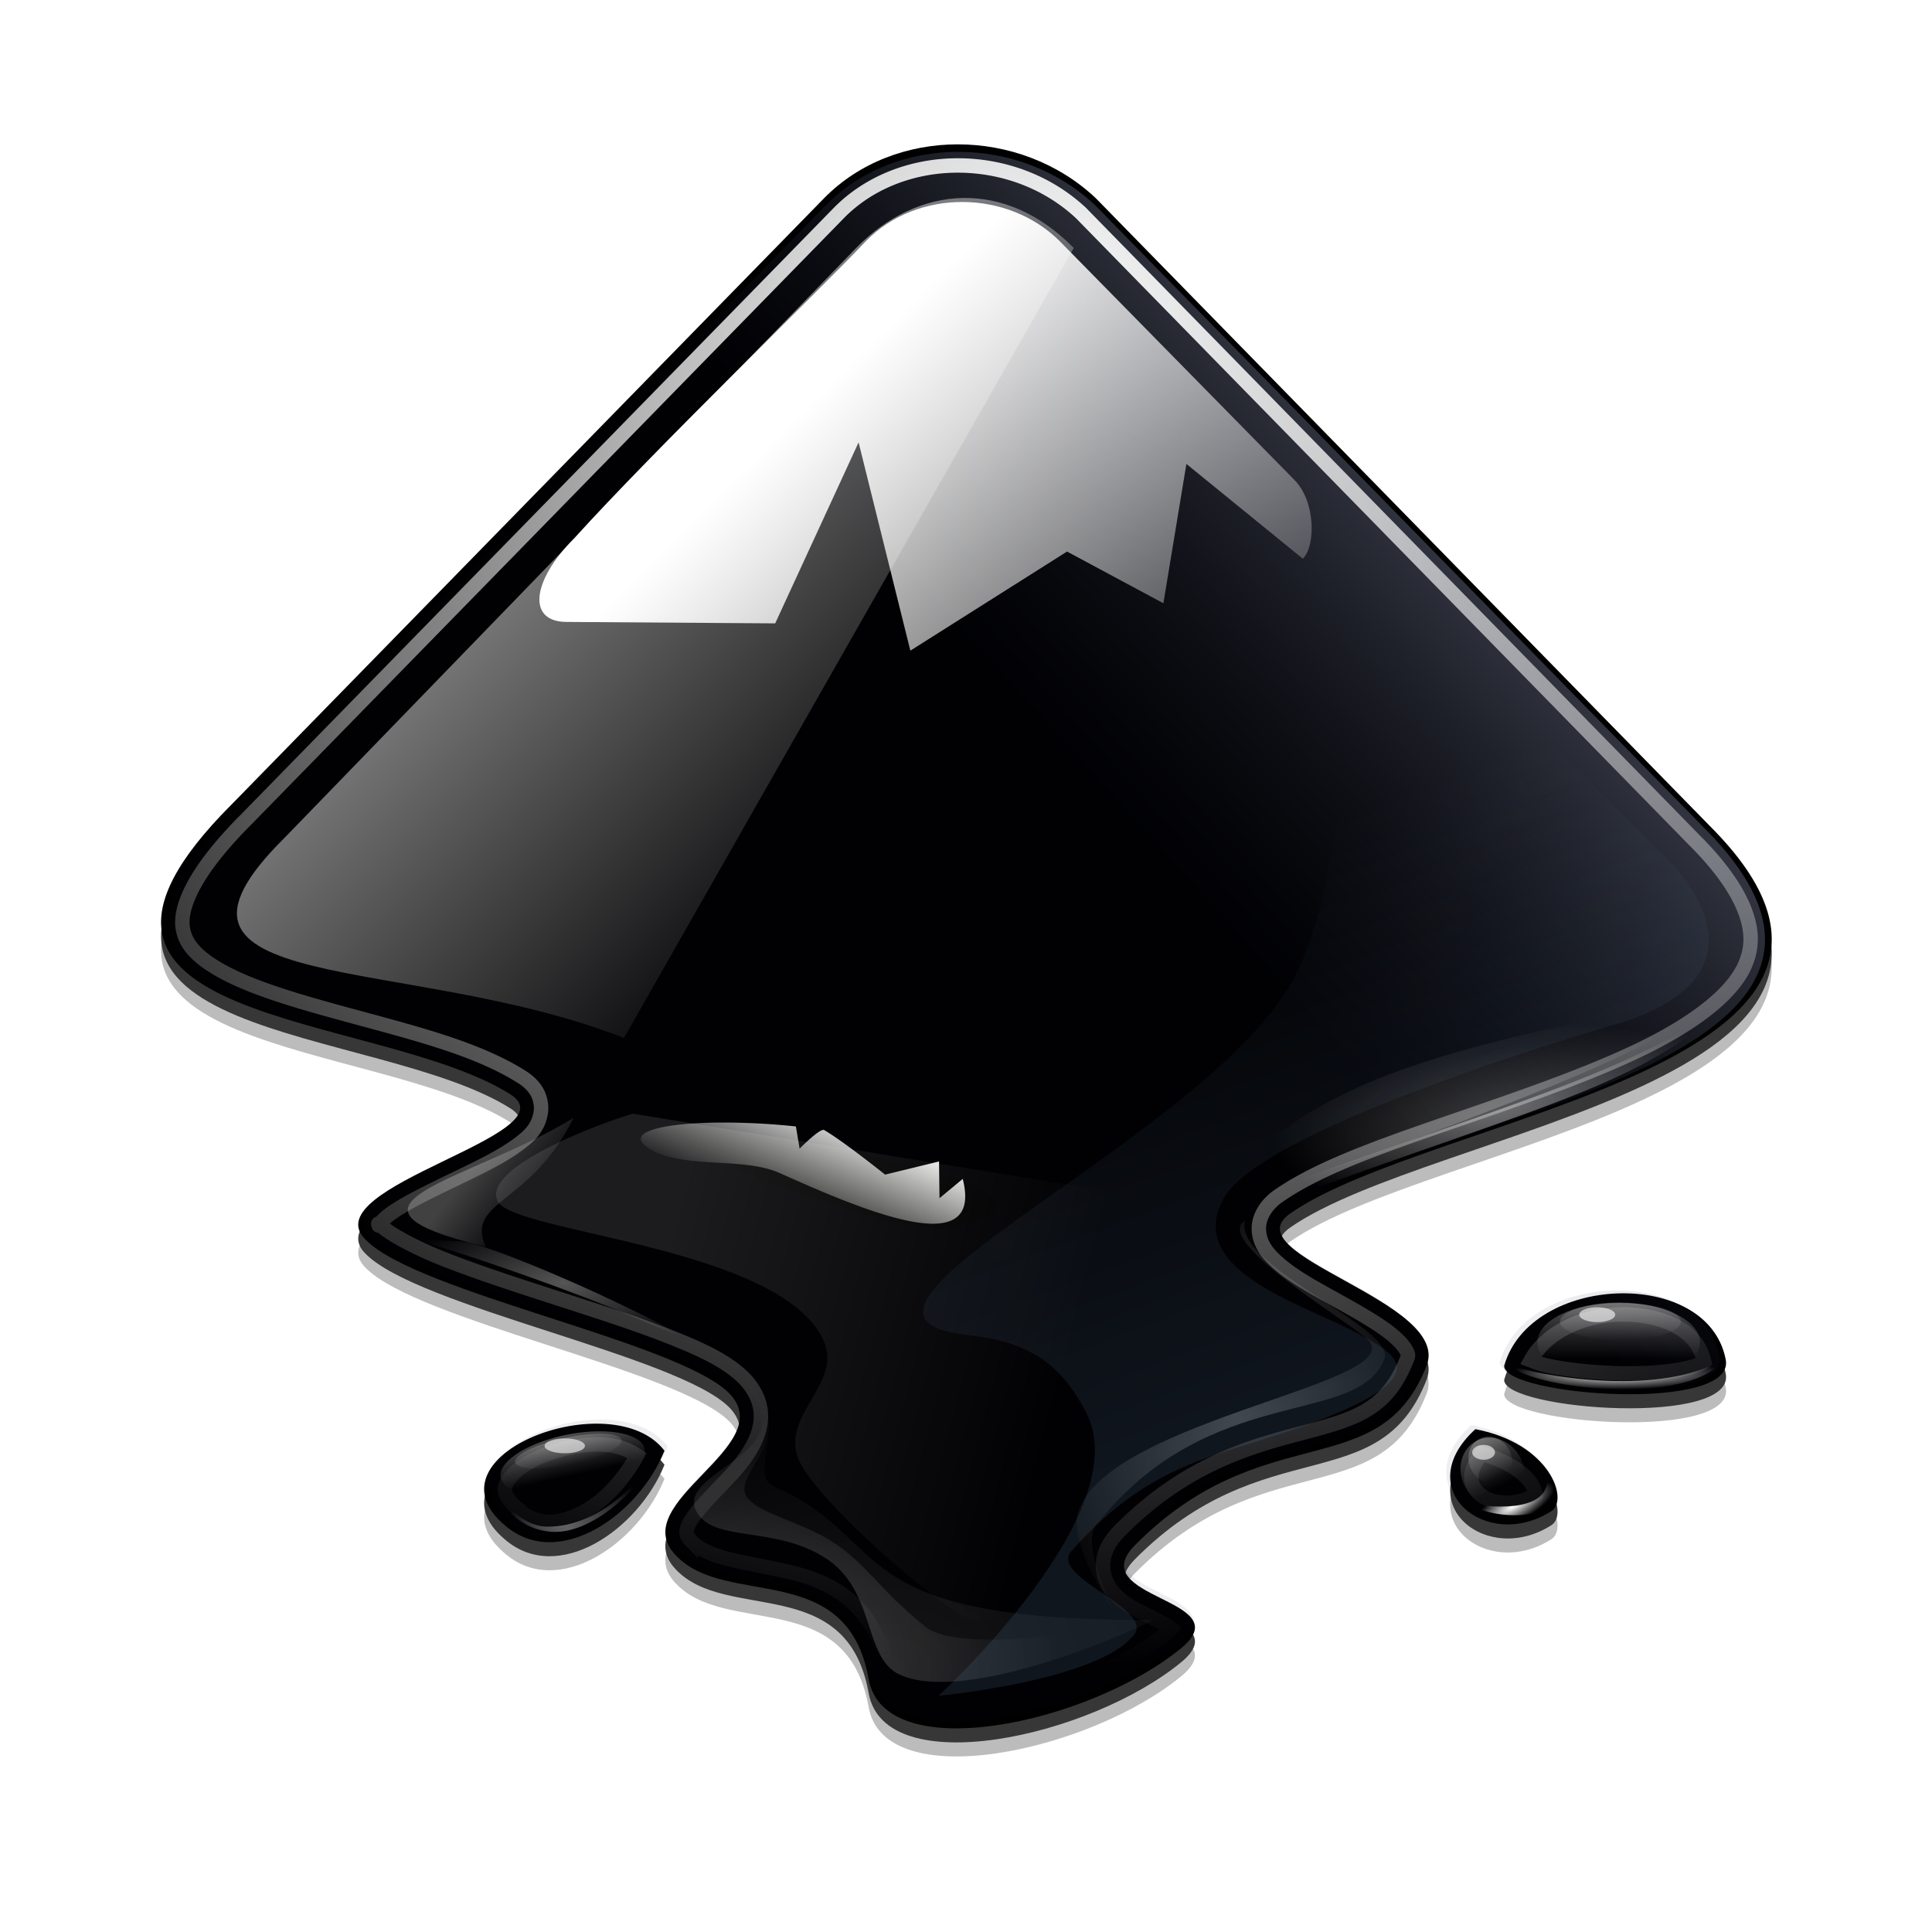 <svg xmlns="http://www.w3.org/2000/svg" xmlns:xlink="http://www.w3.org/1999/xlink" viewBox="0 0 133.972 132.817">
  <defs>
    <linearGradient id="a" gradientUnits="userSpaceOnUse">
      <stop offset="0" stop-color="#fff"/>
      <stop offset="1" stop-color="#fff" stop-opacity="0"/>
    </linearGradient>
    <linearGradient id="i" x1="60" x2="90" y1="20" y2="50" xlink:href="#a"/>
    <linearGradient id="e" x1="82.12" x2="60" y1="20" y2="40" gradientUnits="userSpaceOnUse">
      <stop offset="0" stop-color="#c0cdf9"/>
      <stop offset="1" stop-color="#07092d" stop-opacity=".288"/>
    </linearGradient>
    <linearGradient id="h" x1="32.91" x2="58.14" y1="34.94" y2="60.17" xlink:href="#a"/>
    <linearGradient id="q" x1="231.63" x2="231.75" y1="195.19" y2="201.5" gradientUnits="userSpaceOnUse" xlink:href="#a"/>
    <linearGradient id="t" x1="231.38" x2="231.38" y1="195.62" y2="200.07" gradientUnits="userSpaceOnUse" xlink:href="#a"/>
    <linearGradient id="E" x1="95.5" x2="153.5" y1="208.16" y2="223.5" xlink:href="#a"/>
    <linearGradient id="G" x1="55.84" x2="52.66" y1="76.73" y2="84.02" gradientUnits="userSpaceOnUse">
      <stop offset="0" stop-color="#eeeeec"/>
      <stop offset="1" stop-color="#eeeeec" stop-opacity="0"/>
    </linearGradient>
    <linearGradient id="J" x1="30.32" x2="34.78" y1="79.22" y2="82.76" xlink:href="#a"/>
    <linearGradient id="K" x1="50.64" x2="23.53" y1="134.15" y2="61.15" gradientUnits="userSpaceOnUse">
      <stop offset="0" stop-color="#729fcf"/>
      <stop offset="1" stop-color="#729fcf" stop-opacity="0"/>
    </linearGradient>
    <linearGradient id="p" x1="231.63" x2="231.75" y1="195.19" y2="201.5" gradientUnits="userSpaceOnUse" xlink:href="#a"/>
    <linearGradient id="r" x1="231.38" x2="231.38" y1="195.62" y2="200.07" gradientUnits="userSpaceOnUse" xlink:href="#a"/>
    <linearGradient id="x" x1="231.63" x2="231.75" y1="195.19" y2="201.5" gradientUnits="userSpaceOnUse" xlink:href="#a"/>
    <linearGradient id="y" x1="231.38" x2="231.38" y1="195.62" y2="200.07" gradientUnits="userSpaceOnUse" xlink:href="#a"/>
    <filter id="c" color-interpolation-filters="sRGB">
      <feGaussianBlur stdDeviation=".805"/>
    </filter>
    <filter id="d" color-interpolation-filters="sRGB">
      <feGaussianBlur stdDeviation="3.49"/>
    </filter>
    <filter id="f" color-interpolation-filters="sRGB">
      <feGaussianBlur stdDeviation="2.416"/>
    </filter>
    <filter id="l" width="1.16" height="1.23" x="-.08" y="-.11" color-interpolation-filters="sRGB">
      <feGaussianBlur stdDeviation="1.958"/>
    </filter>
    <filter id="o" width="1.15" height="1.35" x="-.07" y="-.18" color-interpolation-filters="sRGB">
      <feGaussianBlur stdDeviation="2.12"/>
    </filter>
    <filter id="s" width="1.17" height="1.56" x="-.09" y="-.28" color-interpolation-filters="sRGB">
      <feGaussianBlur stdDeviation=".565"/>
    </filter>
    <filter id="v" width="1.14" height="1.95" x="-.07" y="-.47" color-interpolation-filters="sRGB">
      <feGaussianBlur stdDeviation=".821"/>
    </filter>
    <filter id="B" width="1.15" height="1.33" x="-.08" y="-.17" color-interpolation-filters="sRGB">
      <feGaussianBlur stdDeviation=".665"/>
    </filter>
    <filter id="D" color-interpolation-filters="sRGB">
      <feGaussianBlur stdDeviation=".326"/>
    </filter>
    <filter id="F" width="1.17" height="1.24" x="-.08" y="-.12" color-interpolation-filters="sRGB">
      <feGaussianBlur stdDeviation="3.687"/>
    </filter>
    <filter id="I" color-interpolation-filters="sRGB">
      <feGaussianBlur stdDeviation="1.241"/>
    </filter>
    <filter id="L" color-interpolation-filters="sRGB">
      <feGaussianBlur stdDeviation="2.77"/>
    </filter>
    <radialGradient id="j" cx="116.31" cy="250.9" r="30.6" gradientTransform="matrix(1.57 0 0 1.051 -75.5 -22.1)" gradientUnits="userSpaceOnUse" xlink:href="#a"/>
    <radialGradient id="k" cx="132.44" cy="251.99" r="30.6" gradientTransform="matrix(2.003 0 0 1.341 -132.88 -95.17)" gradientUnits="userSpaceOnUse" xlink:href="#a"/>
    <radialGradient id="m" cx="210.25" cy="168.5" r="34.25" gradientTransform="matrix(1 0 0 .423 0 97.16)" gradientUnits="userSpaceOnUse" xlink:href="#a"/>
    <radialGradient id="n" cx="217.5" cy="182.08" r="34.25" gradientTransform="matrix(1 0 0 .423 0 97.16)" gradientUnits="userSpaceOnUse" xlink:href="#a"/>
    <radialGradient id="w" cx="228.22" cy="204.83" r="14.09" gradientTransform="matrix(1 0 0 .148 0 174.57)" gradientUnits="userSpaceOnUse" xlink:href="#a"/>
    <radialGradient id="z" cx="89.88" cy="187.87" r="22.75" gradientTransform="matrix(1 0 0 .407 0 115.76)" gradientUnits="userSpaceOnUse">
      <stop offset="0" stop-color="#fff" stop-opacity=".33"/>
      <stop offset="1" stop-color="#fff" stop-opacity="0"/>
    </radialGradient>
    <radialGradient id="A" cx="90.28" cy="230.84" r="10.47" gradientTransform="matrix(1.185 -.328 .123 .443 -45.07 152.92)" xlink:href="#a"/>
    <radialGradient id="C" cx="68.4" cy="21.23" r="54.78" gradientTransform="matrix(1.722 0 0 1.695 -49.4 -14.08)" xlink:href="#a"/>
    <radialGradient id="H" cx="181.23" cy="214.55" r="22.47" gradientTransform="matrix(1.352 0 0 1.718 -63.71 -153.96)" xlink:href="#a"/>
    <radialGradient id="u" cx="228.22" cy="204.83" r="14.09" gradientTransform="matrix(1 0 0 .148 0 174.57)" gradientUnits="userSpaceOnUse" xlink:href="#a"/>
    <clipPath id="g">
      <use width="400" height="300" xlink:href="#b"/>
    </clipPath>
    <path id="b" d="M54.1 12.5 12.9 54.7C-2.7 70.3 23 69 32.3 74.9c4.3 2.8-13.8 6.4-10.1 10.1 3.6 3.7 21.7 7.1 25.3 10.7 3.6 3.7-7.3 7.6-3.7 11.3 3.5 3.7 11.9.2 13.4 8.6 1.1 6.2 15.4 3.1 21.8-2.2 4-3.4-6.9-3.4-3.3-7.1 9-9.1 17-4.1 20.3-12.5 1.8-4.5-13.6-7.7-9.5-10.6 9.8-6.9 45.8-10.4 29.2-27L73 12.5c-5.3-5-14-5-18.9 0zm-9.9 64.7c.9 0 30.8 4 19.3 7.1-4.4 1.2-24.6-7.1-19.3-7.1zm57.2 16.6c0 2.1 16.3 3.3 15.4-.5-1.3-6.4-13.6-5.9-15.4.5zm-69.5 11.1c3.7 3.2 9.3-.7 11.1-5.2-3.6-4.7-16.9.3-11.1 5.2zm67.5-6.7c-4.6 4.2.8 8.6 5.3 5.7 1.2-.8-.1-4.7-5.3-5.7z"/>
  </defs>
  <g transform="matrix(.997 0 0 .996 3.207 1.295)">
    <g opacity=".783">
      <path d="m54.1 12.988-41.2 42.2c-15.6 15.6 10.1 14.3 19.4 20.2 4.3 2.8-13.8 6.4-10.1 10.1 3.6 3.7 21.7 7.1 25.3 10.7 3.6 3.7-7.3 7.6-3.7 11.3 3.5 3.7 11.9.2 13.4 8.6 1.1 6.2 15.4 3.1 21.8-2.2 4-3.4-6.9-3.4-3.3-7.1 9-9.1 17-4.1 20.3-12.5 1.8-4.5-13.6-7.7-9.5-10.6 9.8-6.9 45.8-10.4 29.2-27L73 12.988c-5.3-5-14-5-18.9 0zm47.3 81.3c0 2.1 16.3 3.3 15.4-.5-1.3-6.4-13.6-5.9-15.4.5zm-69.5 11.1c3.7 3.2 9.3-.7 11.1-5.2-3.6-4.7-16.9.3-11.1 5.2zm67.5-6.7c-4.6 4.2.8 8.6 5.3 5.7 1.2-.8-.1-4.7-5.3-5.7z" filter="url(#c)" transform="translate(0 .49)"/>
      <path d="m54.1 13.965-41.2 42.2c-15.6 15.6 10.1 14.3 19.4 20.2 4.3 2.8-13.8 6.4-10.1 10.1 3.6 3.7 21.7 7.1 25.3 10.7 3.6 3.7-7.3 7.6-3.7 11.3 3.5 3.7 11.9.2 13.4 8.6 1.1 6.2 15.4 3.1 21.8-2.2 4-3.4-6.9-3.4-3.3-7.1 9-9.1 17-4.1 20.3-12.5 1.8-4.5-13.6-7.7-9.5-10.6 9.8-6.9 45.8-10.4 29.2-27L73 13.965c-5.3-5-14-5-18.9 0zm47.3 81.3c0 2.1 16.3 3.3 15.4-.5-1.3-6.4-13.6-5.9-15.4.5zm-69.5 11.1c3.7 3.2 9.3-.7 11.1-5.2-3.6-4.7-16.9.3-11.1 5.2zm67.5-6.7c-4.6 4.2.8 8.6 5.3 5.7 1.2-.8-.1-4.7-5.3-5.7z" filter="url(#d)" opacity=".576" transform="translate(0 .49)"/>
    </g>
    <path d="M54.1 12.5 12.9 54.7C-2.7 70.3 23 69 32.3 74.9c4.3 2.8-13.8 6.4-10.1 10.1 3.6 3.7 21.7 7.1 25.3 10.7 3.6 3.7-7.3 7.6-3.7 11.3 3.5 3.7 11.9.2 13.4 8.6 1.1 6.2 15.4 3.1 21.8-2.2 4-3.4-6.9-3.4-3.3-7.1 9-9.1 17-4.1 20.3-12.5 1.8-4.5-13.6-7.7-9.5-10.6 9.8-6.9 45.8-10.4 29.2-27L73 12.5c-5.3-5-14-5-18.9 0zm47.3 81.3c0 2.1 16.3 3.3 15.4-.5-1.3-6.4-13.6-5.9-15.4.5zm-69.5 11.1c3.7 3.2 9.3-.7 11.1-5.2-3.6-4.7-16.9.3-11.1 5.2zm67.5-6.7c-4.6 4.2.8 8.6 5.3 5.7 1.2-.8-.1-4.7-5.3-5.7z"/>
    <path fill="none" d="M54.1 12.5 12.9 54.7C-2.7 70.3 23 69 32.3 74.9c4.3 2.8-13.8 6.4-10.1 10.1 3.6 3.7 21.7 7.1 25.3 10.7 3.6 3.7-7.3 7.6-3.7 11.3 3.5 3.7 11.9.2 13.4 8.6 1.1 6.2 15.4 3.1 21.8-2.2 4-3.4-6.9-3.4-3.3-7.1 9-9.1 17-4.1 20.3-12.5 1.8-4.5-13.6-7.7-9.5-10.6 9.8-6.9 45.8-10.4 29.2-27L73 12.5c-5.3-5-14-5-18.9 0zm47.3 81.3c0 2.1 16.3 3.3 15.4-.5-1.3-6.4-13.6-5.9-15.4.5zm-69.5 11.1c3.7 3.2 9.3-.7 11.1-5.2-3.6-4.7-16.9.3-11.1 5.2zm67.5-6.7c-4.6 4.2.8 8.6 5.3 5.7 1.2-.8-.1-4.7-5.3-5.7z"/>
    <use width="400" height="300" fill="url(#e)" clip-path="url(#g)" filter="url(#f)" opacity=".25" style="fill:url(#e)" transform="translate(.61 .6) scale(.991)" xlink:href="#b"/>
    <path fill="url(#h)" d="M16.565 57.04c-11.202 11.1 8.477 7.972 23.615 13.926l31.285-55c-4.743-4.844-10.799-4.44-15.138 0z" opacity=".5" style="fill:url(#h)"/>
    <path fill="url(#i)" d="m70.5 15.5 16.3 16.6c1.5 1.5 1.5 4.6.6 5.5L79.3 31l-1.6 9.7-6.7-3.6L60.1 44l-3.6-14.5-5.8 12.6-14.5-.1c-2.8 0-2.4-2.9.5-5.8 5.7-6.3 16.8-17 20.3-20.7 3.6-3.7 9.9-3.6 13.5 0z" style="fill:url(#i)"/>
    <path fill="url(#j)" fill-rule="evenodd" d="M113 203.5s3.34 5.1 3 7.5c-.668 4.709-10.81 7.058-8.563 11.25 2.22 4.141 10.222 1.794 16.938 6.125 6.688 4.313 4.89 13.101 9.75 15.313 9.48 4.312 34.375-7.438 33.125-7.188s-24.57 5.095-29.82.845c-5.986-4.845-7.702-8.23-12.118-11.095-4.137-2.685-9.95-3.78-11.302-5.979-1.353-2.198 2.71-5.034 2.99-9.271.169-2.544-4-7.5-4-7.5z" opacity=".217" style="fill:url(#j)" transform="translate(-11.72 -13.86) scale(.53)"/>
    <path fill="url(#k)" fill-rule="evenodd" d="M113 203.5s3.34 5.1 3 7.5c-.668 4.709-10.81 7.058-8.563 11.25 2.22 4.141 10.222 1.794 16.938 6.125 6.688 4.313 4.89 13.101 9.75 15.313 9.48 4.312 34.375-7.438 33.125-7.188-41.34.157-33.625-10.495-49.563-17.5-2.302-1.012-.968-3.763-.687-8 .169-2.544-4-7.5-4-7.5z" filter="url(#l)" opacity=".276" style="fill:url(#k)" transform="translate(-11.72 -13.86) scale(.53)"/>
    <path fill="url(#m)" fill-rule="evenodd" d="M183.25 181.75c37.104-13.655 49.024-15.53 61.25-27.75-14.16 11.954-44.099 18.366-68.5 29z" opacity=".453" style="fill:url(#m)" transform="translate(-11.72 -13.86) scale(.53)"/>
    <path fill="url(#n)" fill-rule="evenodd" d="M183.25 181.75c61.104-21.655 50.774-21.53 61.25-27.75-19.428 7.437-55.734 8.23-68.5 29z" filter="url(#o)" opacity=".512" style="fill:url(#n)" transform="translate(-11.72 -14.79) scale(.53)"/>
    <path fill="url(#q)" d="M237.875 199.062c0 1.346-3.554 2.438-7.938 2.438-4.383 0-7.937-1.092-7.937-2.438s3.554-2.438 7.938-2.438c4.383 0 7.937 1.092 7.937 2.438z" opacity=".286" style="fill:url(#p)" transform="translate(-12.38 -14.79) scale(.53)"/>
    <path fill="url(#t)" d="M237.875 199.062c0 1.346-3.554 2.438-7.938 2.438-4.383 0-7.937-1.092-7.937-2.438s3.554-2.438 7.938-2.438c4.383 0 7.937 1.092 7.937 2.438z" filter="url(#s)" opacity=".621" style="fill:url(#r)" transform="matrix(.713 0 0 1.141 -54.58 -134.96)"/>
    <path fill="url(#w)" fill-rule="evenodd" d="M214.125 203.75c3.77 3.484 24.756 5.272 28.188-1-6.737 4.784-21.717 3.103-28.188 1z" filter="url(#v)" style="fill:url(#u)" transform="translate(-11.72 -14.24) scale(.53)"/>
    <path fill="url(#q)" d="M236.446 199.062c0 1.702-2.914 3.082-6.508 3.082-3.595 0-6.509-1.38-6.509-3.082s2.914-3.082 6.509-3.082c3.594 0 6.508 1.38 6.508 3.082z" opacity=".286" style="fill:url(#x)" transform="matrix(.204 -.104 .24 .472 5.75 30.29)"/>
    <path fill="url(#t)" d="M236.993 199.062c0 1.182-3.159 2.14-7.056 2.14-3.896 0-7.055-.958-7.055-2.14 0-1.182 3.159-2.14 7.055-2.14 3.897 0 7.056.958 7.056 2.14z" filter="url(#s)" opacity=".621" style="fill:url(#y)" transform="matrix(.275 -.139 .516 1.017 -65.35 -69.3)"/>
    <path fill="url(#w)" fill-rule="evenodd" d="M217.058 201.94c3.77 3.484 26.971 8.911 25.255.81-3.317 5.323-18.784 1.293-25.255-.81z" filter="url(#v)" style="fill:url(#w)" transform="matrix(.204 -.104 .24 .472 6.26 30.65)"/>
    <path fill="url(#z)" fill-rule="evenodd" d="M68.25 186c0-.62 38.846 11.838 45.5 18.5-5.471-5.338-33.16-17.616-37.375-17.75-4.215-.134-7.625-.5-8.125-.75z" style="fill:url(#z)" transform="translate(-11.72 -13.86) scale(.53)"/>
    <path fill="url(#q)" d="M237.875 199.062c0 1.346-3.554 2.438-7.938 2.438-4.383 0-7.937-1.092-7.937-2.438s3.554-2.438 7.938-2.438c4.383 0 7.937 1.092 7.937 2.438z" opacity=".286" style="fill:url(#q)" transform="matrix(.466 -.102 .124 .369 -95.523 49.731)"/>
    <path fill="url(#t)" d="M237.875 199.062c0 1.346-3.554 2.438-7.938 2.438-4.383 0-7.937-1.092-7.937-2.438s3.554-2.438 7.938-2.438c4.383 0 7.937 1.092 7.937 2.438z" filter="url(#s)" opacity=".621" style="fill:url(#t)" transform="matrix(.627 -.138 .267 .794 -160.706 -25.749)"/>
    <path fill="url(#A)" fill-rule="evenodd" d="M80.5 220.062s2.103 5.65 7.875 5.938c5.839.29 12.503-7.007 13.063-9.625-1 2.25-6.59 9.033-13.813 8.937-4.1-.054-7.125-5.25-7.125-5.25z" filter="url(#B)" opacity=".616" style="fill:url(#A)" transform="translate(-11.62 -14.43) scale(.53)"/>
    <path fill="none" stroke="url(#C)" stroke-width="1.004" d="M63.406 10.219c-3.098 0-6.134 1.122-8.281 3.312L13.937 55.72c-3.765 3.765-4.67 6.23-4.437 7.625.116.697.459 1.303 1.187 1.937.73.635 1.832 1.257 3.157 1.813 2.65 1.112 6.218 2.008 9.718 2.969 3.501.96 6.93 1.974 9.532 3.625.396.258.769.576 1.03 1.03.263.456.355 1.057.25 1.563-.207 1.013-.831 1.547-1.468 2.032-1.273.968-3.023 1.773-4.781 2.625-1.758.851-3.525 1.723-4.406 2.437-.441.357-.6.678-.594.656.006-.022-.117-.273.094-.062.551.567 2.274 1.538 4.468 2.406 2.195.868 4.881 1.746 7.594 2.625 2.713.88 5.458 1.75 7.781 2.656 2.324.907 4.218 1.75 5.47 3 .622.64 1.062 1.436 1.155 2.25.094.814-.126 1.578-.437 2.219-.621 1.281-1.62 2.267-2.531 3.219-.911.951-1.737 1.86-2.032 2.469-.147.304-.17.502-.156.625.014.122.035.246.313.53a1.457 1.457 0 0 1 .03.032c1.195 1.262 3.788 1.44 6.72 2.125 1.466.343 2.999.862 4.312 2 1.314 1.138 2.3 2.87 2.719 5.219.176.994.703 1.479 1.969 1.875 1.266.396 3.194.465 5.312.156 4.236-.619 9.26-2.695 12.156-5.094.18-.153.13-.112.188-.187-.195-.14-.652-.437-1.406-.813-.892-.444-1.945-.86-2.75-1.875-.403-.507-.68-1.31-.563-2.093.118-.785.547-1.437 1.125-2.032 4.746-4.798 9.422-5.944 12.938-6.875 1.757-.465 3.229-.89 4.343-1.593 1.115-.703 1.985-1.664 2.72-3.532.08-.202.078-.26-.032-.5-.11-.239-.405-.621-.875-1.031-.941-.819-2.51-1.7-4.063-2.562-1.552-.864-3.06-1.669-4.156-2.688-.548-.51-1.122-1.152-1.187-2.125-.066-.973.572-1.852 1.312-2.375 2.746-1.933 6.896-3.405 11.406-4.969 4.51-1.564 9.361-3.182 13.313-5.031 3.951-1.85 6.857-3.979 7.781-6.125.462-1.073.547-2.159.063-3.562-.484-1.404-1.59-3.121-3.563-5.094L72 13.563l-.031-.032c-2.358-2.207-5.479-3.312-8.563-3.312zm45.938 80c-2.635.095-5.06 1.301-6.094 3.187.294.11.558.235 1.031.344 1.376.317 3.296.52 5.188.563 1.892.041 3.784-.118 4.937-.438.505-.14.773-.282.906-.375-.255-1.091-.864-1.862-1.906-2.437-1.078-.596-2.556-.899-4.062-.844zm-70.5 9.062c-2.09-.145-4.717.687-6 1.719-.642.516-.913.994-.938 1.313-.024.318.078.742.938 1.468a1.457 1.457 0 0 1 0 .031c1.353 1.17 2.882 1.048 4.625.094 1.46-.8 2.757-2.3 3.625-3.875a4.57 4.57 0 0 0-2.25-.75zm61 .625c-.447.569-.691 1.098-.719 1.469-.038.512.107.907.5 1.281.737.701 2.34 1.003 3.969.125a1.99 1.99 0 0 0-.344-.843c-.5-.735-1.669-1.526-3.406-2.032z" filter="url(#D)" style="stroke:url(#C)"/>
    <path fill="url(#E)" fill-rule="evenodd" d="M95.5 172c-5.09 1.502-21.592 7.737-19.25 12.5 2.244 4.563 40.611 6.401 46.5 20 2.568 5.93-5.892 10.403-3.75 16.5 1.65 4.695 14.412 16.49 22.486 22.068 6.333 4.374 14.651-3.523 11.264-10.068-5.396-10.428 18.443-23.2 29.25-29 6.305-3.384-13-20-13-20z" filter="url(#F)" opacity=".325" style="fill:url(#E)" transform="translate(-5.81 -7.7) scale(.488)"/>
    <path fill="url(#G)" fill-rule="evenodd" d="M41.742 78.533c2.232 1.64 6.637.65 9.282 1.842 6.35 2.859 14.155 6.045 12.719.404l-1.616 1.342-.031-2.557-3.752.916s-2.907-2.333-4.239-3.102c-.278-.16-1.708 1.293-1.708 1.293l-.257-1.544a47.62 47.62 0 0 0-5.315-.272c-3.88.031-6.499.638-5.083 1.678z" style="fill:url(#G)"/>
    <path fill="url(#H)" fill-rule="evenodd" d="M182.75 187.25c-1.76 6.478 21.628 15.28 19.875 19.75-3.859 9.842-24.976 3.138-41.125 23.75-2.313 2.953 3.25 13.5 2.5 12.25s-6.465-9.963-5-14.25c4.594-13.445 49.013-18.457 40.875-24.875-4.68-3.69-21.506-13.887-17.125-16.625z" filter="url(#I)" opacity=".478" style="fill:url(#H)" transform="translate(-5.81 -7.7) scale(.488)"/>
    <path fill="#fff" d="M109.125 90.232c0 .287-.56.519-1.251.519-.691 0-1.251-.232-1.251-.519 0-.286.56-.519 1.251-.519.691 0 1.251.233 1.251.52zM100.765 99.812c0 .287-.356.519-.794.519-.438 0-.793-.232-.793-.519 0-.286.355-.519.793-.519.438 0 .794.233.794.52zM37.469 99.362c0 .287-.629.519-1.404.519-.775 0-1.404-.232-1.404-.519 0-.286.629-.519 1.404-.519.775 0 1.404.233 1.404.52z" opacity=".586"/>
    <path fill="url(#J)" d="M36.672 76.529c-7.153 4.424-18.274 6.034-6.104 8.972-1.45-3.228 3.139-2.872 6.104-8.972z" opacity=".251" style="fill:url(#J)"/>
    <path fill="url(#K)" d="M8.834 171.647s22.592-2.128 27.818-8.646c3.058-3.814-12.151-8.264-8.868-12 12.35-14.055 22.73-13.468 37.05-19.354 14.32-5.886 9.036-8.769 4.404-11.354-7.932-4.426-25.587-9.142-19.747-19.646 5.877-10.57 57.343-25.25 57.343-25.25 15.596-5.328 13.64-14.965 6-23l-46-45.75s2.283 43.389-7 62c-11.471 23-72.544 48.662-47 51.5 9 1 13.32 4.07 17 11 7.577 14.269-21 40.5-21 40.5z" filter="url(#L)" opacity=".363" style="fill:url(#K)" transform="translate(57.75 33) scale(.488)"/>
  </g>
</svg>
